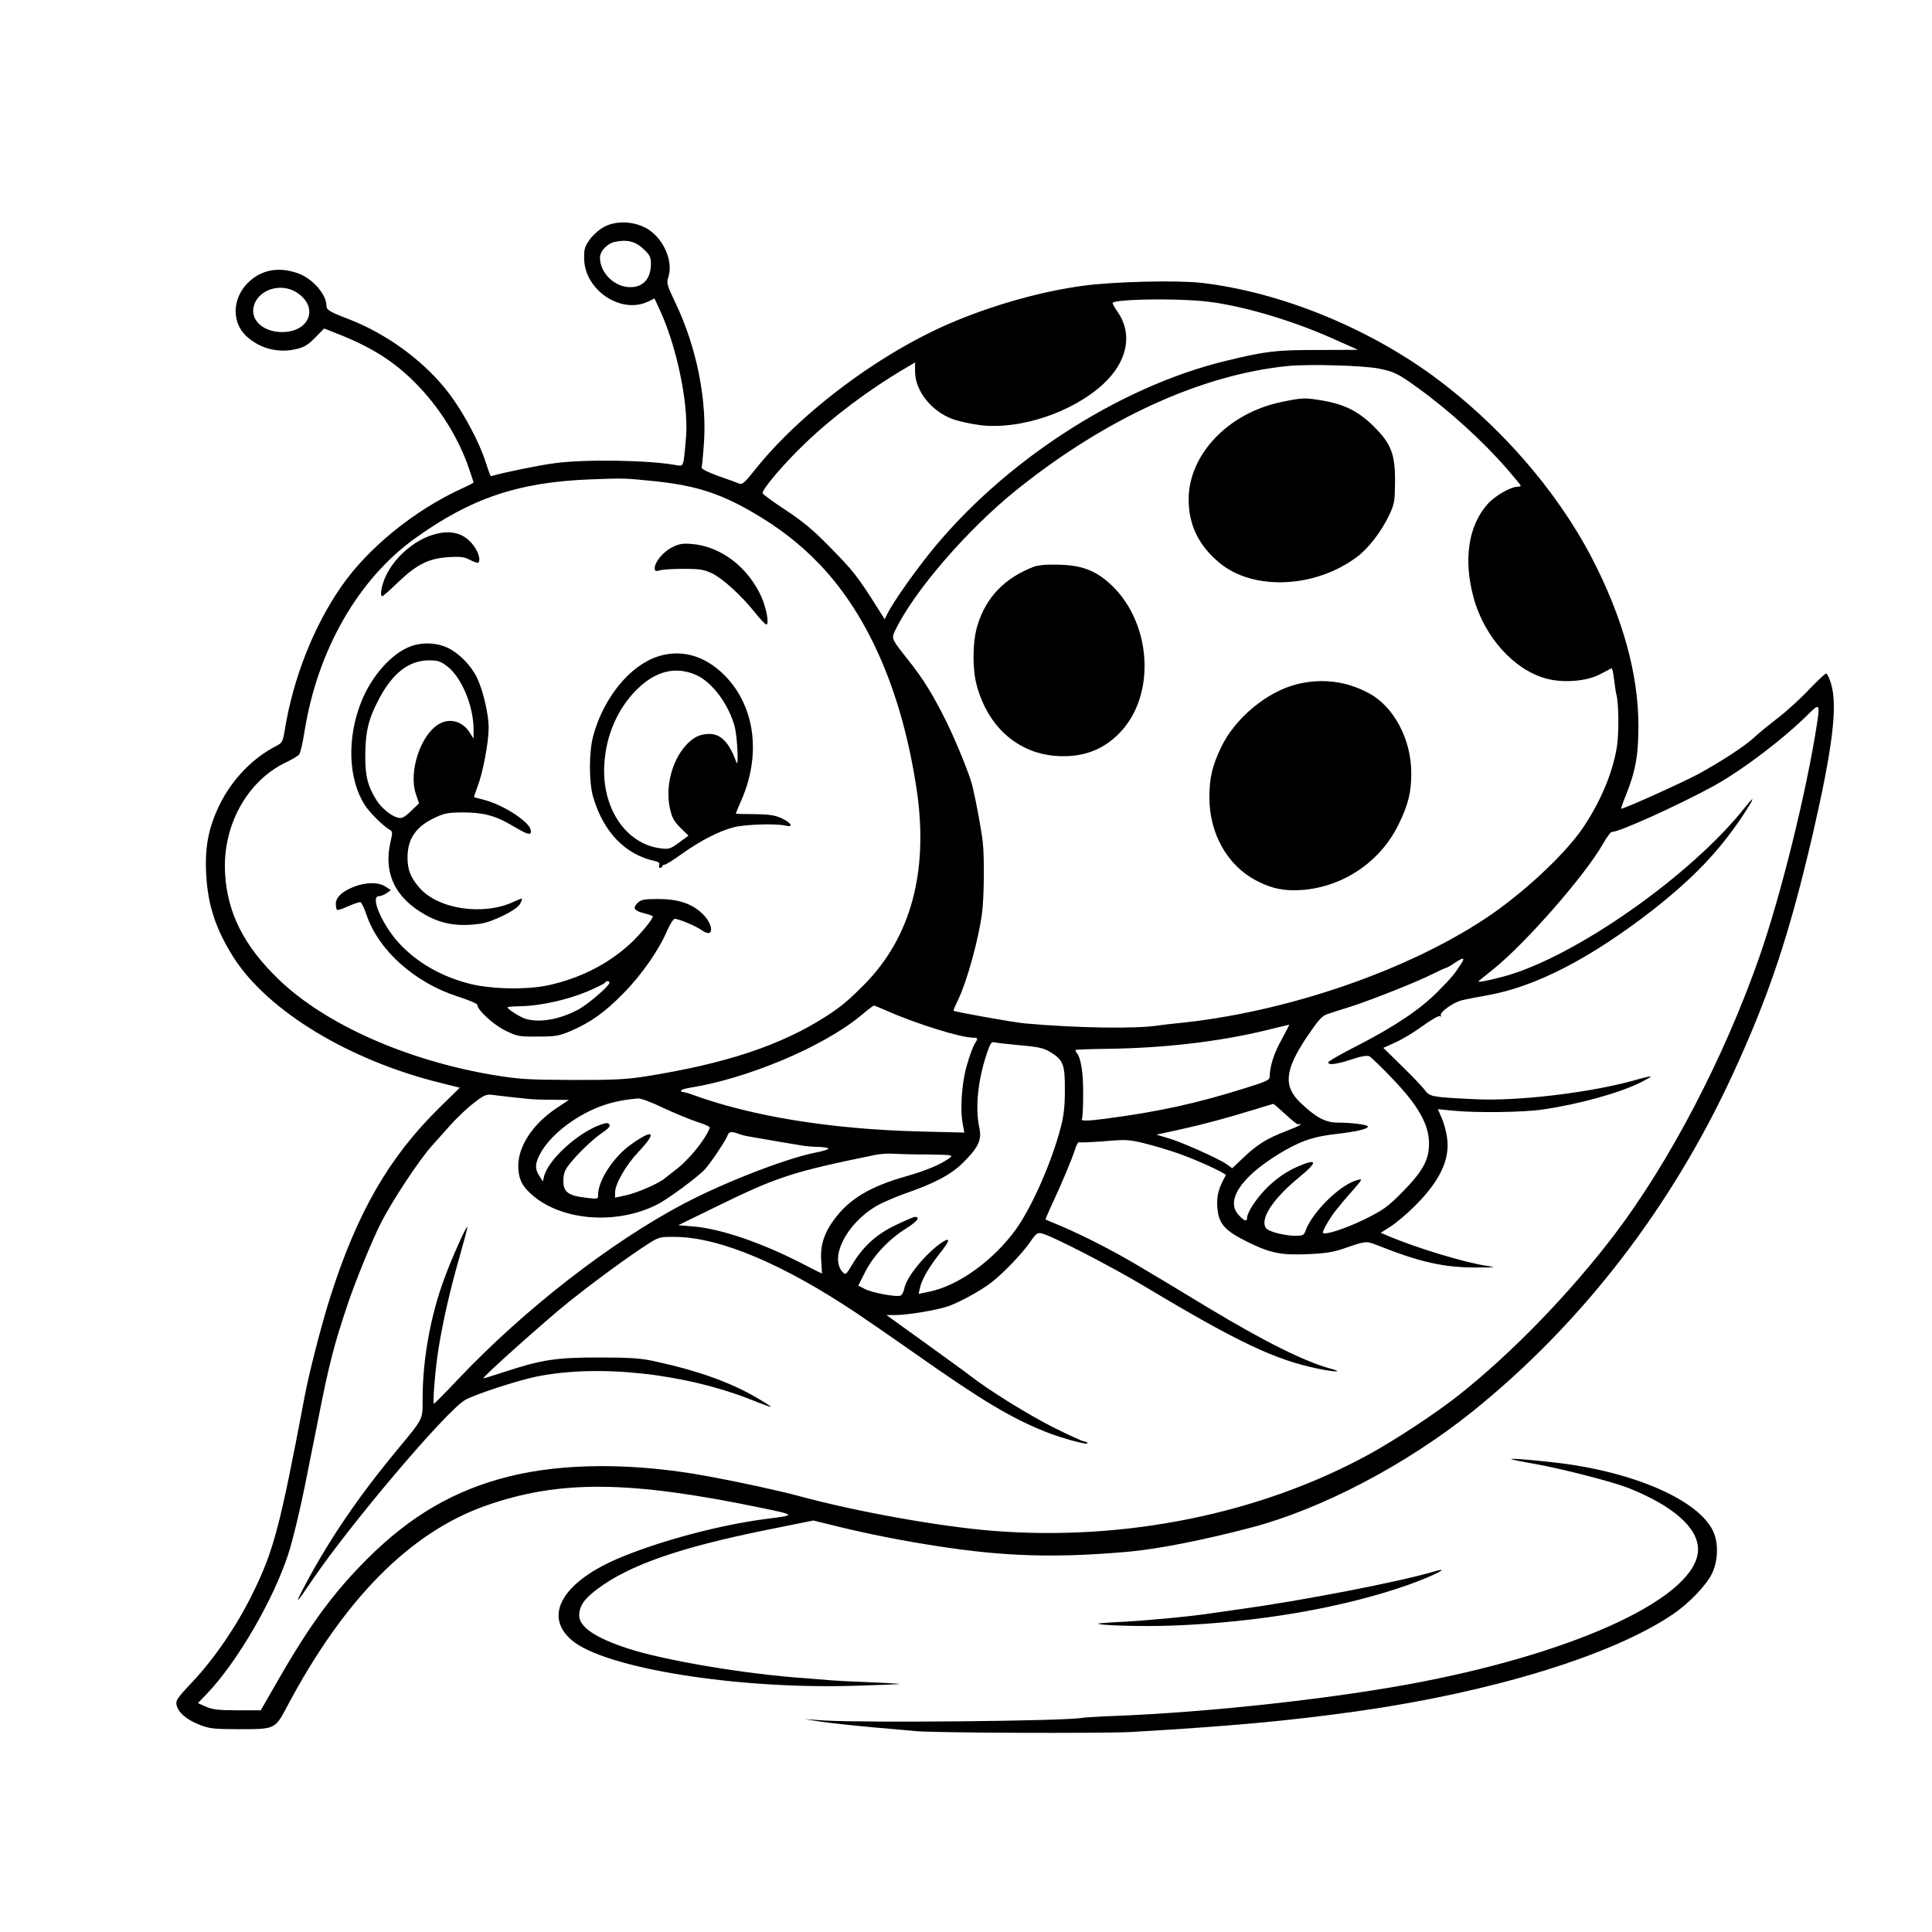 <?xml version="1.0" standalone="no"?>
<!DOCTYPE svg PUBLIC "-//W3C//DTD SVG 20010904//EN"
 "http://www.w3.org/TR/2001/REC-SVG-20010904/DTD/svg10.dtd">
<svg version="1.0" xmlns="http://www.w3.org/2000/svg"
 width="1024pt" height="1024pt" viewBox="0 0 1024 1024"
 preserveAspectRatio="xMidYMid meet">
<g transform="translate(0,1024) scale(0.1,-0.1)"
fill="#000000" stroke="none">
<path d="M3201 9037 c-24 -12 -57 -42 -75 -66 -26 -37 -31 -51 -30 -100 1
-169 198 -300 342 -228 l31 15 24 -52 c90 -189 155 -492 144 -671 -4 -55 -10
-115 -13 -133 -7 -32 -8 -33 -42 -27 -141 26 -478 32 -642 10 -85 -11 -274
-50 -338 -69 -2 -1 -14 31 -26 69 -39 123 -134 296 -220 400 -125 152 -309
285 -499 360 -112 43 -127 52 -127 76 0 58 -72 141 -147 169 -105 39 -200 21
-271 -51 -82 -84 -84 -208 -6 -281 72 -66 169 -91 265 -68 42 10 63 23 100 61
l47 48 53 -21 c190 -73 313 -149 430 -267 127 -128 229 -290 285 -455 13 -38
24 -71 24 -73 0 -2 -26 -16 -57 -30 -254 -115 -502 -316 -645 -523 -146 -211
-254 -485 -298 -756 -11 -66 -13 -71 -48 -89 -123 -63 -232 -176 -298 -310
-59 -122 -79 -224 -71 -370 9 -165 51 -290 144 -438 182 -286 616 -549 1104
-668 l96 -24 -107 -105 c-268 -263 -437 -556 -580 -1006 -45 -141 -110 -393
-134 -519 -133 -703 -165 -824 -279 -1055 -82 -167 -201 -341 -314 -461 -83
-88 -93 -102 -87 -126 8 -39 52 -77 120 -104 53 -21 75 -24 214 -24 187 0 188
0 250 117 302 571 652 925 1053 1067 392 138 762 135 1472 -13 173 -36 173
-37 20 -56 -242 -31 -550 -112 -769 -202 -311 -127 -420 -309 -266 -441 173
-148 872 -261 1497 -242 134 4 243 8 241 10 -2 1 -75 5 -163 9 -88 3 -178 8
-200 10 -22 2 -83 7 -135 11 -314 21 -746 94 -940 157 -173 56 -260 115 -260
175 0 50 26 88 95 140 169 127 433 220 898 314 l248 50 126 -31 c168 -41 344
-76 533 -105 360 -56 633 -63 1015 -29 154 14 393 61 648 128 370 97 818 332
1167 611 581 466 1057 1082 1384 1791 195 423 301 743 426 1281 103 449 130
668 96 786 -9 31 -21 57 -27 57 -6 0 -47 -39 -92 -86 -45 -48 -120 -116 -167
-152 -47 -36 -103 -82 -125 -103 -48 -44 -176 -128 -298 -194 -87 -46 -399
-187 -404 -181 -2 1 8 30 21 62 54 132 70 219 70 374 1 276 -84 580 -248 895
-187 359 -492 707 -841 963 -360 262 -816 445 -1228 493 -129 14 -456 7 -622
-15 -210 -28 -450 -93 -670 -183 -392 -159 -835 -488 -1084 -806 -40 -51 -58
-66 -70 -61 -9 4 -59 22 -111 40 -60 22 -94 39 -91 47 2 6 7 57 11 112 20 239
-37 525 -151 762 -44 92 -47 105 -37 133 30 88 -30 217 -123 264 -70 35 -157
36 -218 3z m210 -117 c33 -31 39 -43 39 -78 0 -79 -41 -125 -111 -124 -83 1
-159 76 -159 157 0 34 39 75 79 83 65 14 110 2 152 -38z m-1834 -233 c114 -78
63 -207 -82 -207 -94 0 -163 57 -152 127 16 96 145 141 234 80z m4788 -42
c182 -15 461 -94 691 -196 77 -34 140 -62 141 -63 1 0 -94 -1 -210 -1 -226 0
-276 -6 -487 -57 -573 -138 -1191 -540 -1579 -1028 -86 -108 -185 -250 -215
-308 l-17 -34 -31 49 c-114 181 -133 205 -268 342 -77 79 -137 129 -225 187
-66 43 -121 84 -123 89 -5 19 111 156 225 265 147 141 338 285 536 401 l47 28
0 -47 c0 -102 84 -209 196 -252 32 -12 99 -27 147 -33 210 -27 492 67 655 218
127 118 157 262 77 380 -14 20 -27 42 -28 48 -3 20 289 27 468 12z m940 -358
c82 -16 104 -26 210 -103 164 -118 346 -283 474 -431 39 -45 71 -84 71 -87 0
-3 -8 -6 -17 -6 -36 0 -119 -48 -157 -90 -104 -115 -131 -298 -75 -500 57
-207 215 -382 386 -427 90 -24 213 -14 283 23 30 16 58 30 61 32 4 2 10 -25
14 -60 4 -35 10 -72 13 -83 12 -47 13 -204 2 -273 -22 -135 -83 -283 -175
-422 -89 -135 -294 -329 -485 -463 -426 -295 -1093 -526 -1685 -582 -33 -3
-71 -8 -85 -10 -112 -19 -438 -14 -710 11 -57 5 -370 61 -376 67 -2 1 10 29
26 62 47 99 107 319 125 455 11 86 13 295 4 375 -7 64 -33 205 -54 295 -12 55
-85 235 -139 345 -71 143 -121 224 -200 324 -91 114 -92 116 -72 158 99 208
384 538 646 748 470 377 977 609 1435 655 111 11 396 3 480 -13z m-3840 -597
c215 -22 344 -62 517 -161 147 -85 259 -172 365 -283 262 -276 438 -689 513
-1201 61 -425 -32 -771 -276 -1020 -84 -85 -124 -119 -201 -169 -243 -157
-539 -255 -973 -323 -91 -14 -170 -18 -380 -17 -237 1 -281 4 -420 27 -458 78
-887 269 -1132 505 -184 177 -273 352 -285 562 -15 250 114 487 318 587 36 17
70 37 75 45 6 7 19 62 28 121 69 432 285 809 589 1026 295 211 544 295 922
310 186 7 181 7 340 -9z m6165 -1289 c-55 -357 -191 -907 -305 -1233 -185
-530 -476 -1088 -769 -1473 -236 -310 -544 -628 -826 -851 -119 -94 -333 -235
-475 -313 -575 -314 -1288 -460 -1990 -405 -280 22 -722 101 -1028 184 -103
28 -319 75 -482 105 -394 73 -767 72 -1059 -1 -286 -72 -518 -206 -747 -434
-178 -177 -305 -349 -472 -640 l-95 -165 -124 0 c-101 0 -132 4 -166 19 l-43
19 49 51 c157 164 349 492 429 736 23 69 62 231 88 360 26 129 58 289 71 355
58 296 85 398 156 610 41 122 129 338 175 429 60 119 209 345 275 416 13 14
54 60 91 102 37 42 96 98 130 123 59 45 63 47 112 40 48 -6 83 -10 170 -19 22
-3 80 -5 130 -5 l90 -1 -66 -44 c-124 -83 -201 -199 -202 -303 0 -66 16 -104
65 -149 154 -143 449 -170 670 -59 55 27 217 147 254 187 31 34 111 154 119
177 7 23 21 26 58 12 13 -5 37 -12 53 -14 71 -13 272 -47 299 -51 17 -2 51 -5
78 -5 26 -1 47 -5 47 -9 0 -5 -30 -14 -67 -21 -155 -30 -484 -158 -699 -271
-388 -205 -841 -557 -1190 -924 -71 -75 -131 -136 -134 -136 -8 0 7 187 25
296 23 142 60 306 111 483 24 85 43 156 41 158 -6 5 -80 -160 -121 -271 -73
-195 -116 -429 -116 -639 0 -114 7 -100 -135 -272 -204 -246 -359 -473 -490
-720 -57 -108 -49 -102 40 30 202 297 705 891 809 954 43 27 284 106 381 125
333 67 793 16 1152 -129 47 -19 88 -33 89 -32 2 2 -31 23 -74 48 -143 84 -319
146 -552 196 -66 14 -130 18 -285 18 -228 0 -303 -12 -494 -74 -64 -21 -117
-38 -119 -36 -6 5 326 303 451 403 144 115 327 249 427 312 52 33 59 35 140
34 235 -2 572 -144 963 -406 51 -34 180 -123 287 -198 373 -263 527 -355 714
-430 86 -34 228 -72 220 -59 -3 5 -11 9 -18 9 -7 0 -80 33 -162 74 -131 66
-342 196 -444 276 -19 15 -127 93 -239 174 l-203 146 48 0 c64 0 215 25 278
46 59 20 171 81 230 126 62 48 167 157 206 215 30 44 39 51 60 46 52 -11 372
-176 560 -289 479 -287 680 -382 904 -428 92 -19 140 -20 71 -1 -138 37 -353
144 -650 323 -397 240 -443 267 -570 333 -71 37 -166 82 -210 100 -44 18 -81
34 -83 35 -2 1 12 33 29 70 60 129 109 246 129 307 6 20 15 35 19 33 4 -3 64
0 133 5 117 10 132 9 214 -11 49 -12 125 -35 169 -50 93 -31 267 -110 262
-119 -38 -69 -49 -108 -45 -167 6 -89 36 -125 159 -186 124 -61 180 -72 327
-65 91 4 133 11 192 32 110 38 111 38 170 15 220 -88 350 -118 518 -118 107 0
118 1 67 8 -112 15 -377 95 -527 159 l-40 17 54 34 c29 19 85 66 124 105 135
133 190 249 174 363 -4 33 -17 81 -29 107 l-20 46 82 -8 c121 -12 369 -9 472
6 193 28 410 88 523 145 28 14 52 28 52 30 0 3 -39 -6 -87 -20 -237 -66 -622
-112 -848 -100 -229 11 -237 13 -264 49 -13 18 -68 75 -122 128 l-97 95 62 28
c35 15 100 54 145 87 45 33 87 57 93 53 6 -4 8 -3 5 3 -10 16 67 72 115 82 24
6 84 17 133 26 255 45 548 197 878 454 213 168 346 307 471 493 65 99 73 121
16 50 -287 -364 -908 -798 -1281 -898 -86 -23 -142 -33 -132 -24 4 3 42 34 83
67 172 140 485 498 577 662 19 33 39 61 45 61 40 0 350 140 539 243 153 84
378 255 509 387 53 53 57 47 40 -59z m-1885 -1268 c-37 -57 -46 -69 -122 -146
-95 -97 -230 -187 -432 -291 -83 -42 -151 -81 -151 -87 0 -16 44 -10 124 16
55 18 82 22 95 16 10 -6 65 -59 123 -120 135 -141 192 -241 192 -341 1 -87
-33 -149 -144 -261 -75 -76 -99 -93 -200 -143 -97 -47 -206 -83 -218 -71 -6 6
36 80 70 122 18 23 58 70 88 104 52 59 53 62 26 55 -90 -22 -239 -168 -276
-268 -9 -26 -14 -28 -62 -28 -29 1 -75 9 -103 18 -42 14 -50 21 -53 45 -6 55
65 150 185 248 101 83 96 102 -13 54 -91 -40 -176 -114 -235 -204 -16 -25 -29
-53 -29 -63 0 -25 -12 -22 -43 10 -73 76 6 199 208 324 113 69 183 94 310 108
104 12 165 26 165 39 0 10 -85 21 -161 21 -64 0 -116 28 -198 107 -90 87 -81
172 35 346 64 94 81 113 112 123 20 7 75 24 122 39 107 34 356 133 436 174 34
17 65 31 68 31 4 0 24 11 44 25 48 32 59 32 37 -2z m-3048 -249 c152 -68 394
-144 461 -144 26 0 27 -3 8 -33 -8 -12 -27 -62 -41 -112 -28 -95 -38 -239 -21
-319 l7 -39 -238 6 c-469 12 -889 80 -1203 195 -25 9 -48 15 -52 14 -5 -1 -8
2 -8 7 0 5 19 11 43 15 310 49 713 219 912 385 33 28 63 51 67 51 4 0 33 -12
65 -26z m2098 -150 c-41 -72 -65 -145 -65 -198 0 -20 -13 -27 -132 -64 -262
-82 -460 -125 -743 -162 -90 -12 -128 -12 -121 -1 4 5 7 63 7 128 1 113 -11
193 -33 221 -6 7 -9 14 -7 17 2 2 78 5 169 6 302 4 590 38 835 97 66 16 123
30 127 31 3 0 -14 -33 -37 -75z m-1390 -34 c103 -9 127 -15 165 -38 66 -41 75
-66 74 -202 0 -86 -6 -137 -23 -200 -49 -185 -151 -415 -235 -534 -119 -165
-303 -299 -459 -332 l-58 -12 7 32 c9 44 48 110 106 184 53 66 57 87 12 58
-83 -55 -189 -183 -200 -242 -4 -20 -13 -38 -21 -41 -22 -9 -151 15 -189 35
l-35 18 36 71 c43 86 125 174 218 232 60 38 77 61 45 61 -6 0 -52 -20 -102
-44 -102 -49 -171 -112 -229 -208 -33 -56 -35 -57 -52 -39 -68 76 20 252 175
346 30 18 101 49 157 69 159 55 245 101 309 165 80 80 98 119 85 182 -23 107
-9 251 40 397 16 49 25 62 37 58 10 -3 71 -10 137 -16z m-1890 -332 c60 -28
141 -61 179 -74 39 -12 70 -26 68 -31 -22 -62 -113 -174 -187 -228 -22 -17
-45 -35 -51 -40 -25 -24 -143 -76 -201 -89 l-63 -14 0 27 c0 46 57 145 125
217 100 106 80 124 -42 37 -92 -66 -173 -190 -173 -266 0 -23 -1 -23 -67 -15
-92 11 -118 31 -117 90 0 32 7 55 25 78 40 55 131 143 181 176 31 21 44 35 38
43 -6 11 -15 11 -46 0 -119 -41 -278 -185 -300 -273 l-7 -28 -18 29 c-24 36
-24 64 2 114 31 61 95 126 176 180 111 72 207 105 344 117 15 1 73 -20 134
-50z m3297 -33 c32 -30 62 -54 66 -54 34 5 13 -7 -58 -35 -104 -39 -158 -73
-232 -144 l-57 -54 -29 21 c-42 30 -246 121 -315 140 l-58 17 128 28 c123 27
238 58 408 110 44 14 82 25 84 25 2 1 30 -24 63 -54z m-1892 -214 c124 -2 133
-3 115 -17 -44 -34 -124 -68 -237 -100 -188 -54 -297 -119 -377 -228 -54 -73
-75 -140 -68 -222 2 -35 4 -64 3 -64 -1 0 -47 23 -101 51 -215 111 -431 185
-575 198 l-85 7 190 93 c335 164 407 188 855 280 25 5 68 8 95 6 28 -2 111 -4
185 -4z"/>
<path d="M6790 8109 c-281 -59 -489 -278 -490 -515 0 -137 54 -248 167 -340
179 -146 506 -131 726 35 61 45 130 136 170 221 28 59 30 74 31 175 1 147 -20
203 -113 295 -79 78 -152 116 -266 136 -100 17 -108 17 -225 -7z"/>
<path d="M5479 7236 c-154 -59 -253 -162 -298 -310 -26 -83 -28 -224 -6 -311
64 -250 254 -397 493 -382 103 6 189 45 262 118 204 204 175 605 -58 805 -74
63 -144 88 -257 91 -66 2 -112 -2 -136 -11z"/>
<path d="M6876 6614 c-160 -39 -330 -180 -404 -335 -47 -99 -62 -162 -62 -266
0 -191 95 -360 248 -440 81 -43 150 -57 244 -50 220 17 417 152 512 350 51
105 66 168 66 270 0 179 -93 354 -227 424 -118 63 -246 79 -377 47z"/>
<path d="M2293 7405 c-101 -31 -203 -121 -248 -218 -23 -49 -33 -107 -19 -107
4 0 43 34 86 76 99 94 160 124 266 131 63 4 84 1 114 -15 21 -11 40 -17 43
-14 13 13 3 52 -24 89 -49 68 -123 88 -218 58z"/>
<path d="M3560 7338 c-46 -24 -90 -77 -90 -110 0 -15 5 -17 28 -11 15 5 72 8
127 8 85 0 107 -4 149 -24 58 -28 157 -119 227 -207 28 -35 55 -64 61 -64 16
0 0 87 -26 146 -72 159 -216 269 -371 281 -49 4 -68 0 -105 -19z"/>
<path d="M2176 6814 c-99 -36 -206 -156 -260 -291 -78 -192 -71 -411 17 -549
24 -39 98 -112 131 -131 17 -9 17 -15 7 -59 -41 -172 23 -305 189 -396 87 -47
169 -60 286 -44 67 10 195 74 211 106 7 13 11 26 9 27 -1 2 -20 -6 -42 -16
-160 -76 -402 -41 -501 74 -47 54 -63 94 -63 160 0 101 46 166 149 213 47 22
71 26 146 26 108 0 175 -18 267 -74 79 -47 99 -51 90 -16 -13 46 -151 133
-248 157 -27 7 -50 13 -51 14 -2 0 7 26 18 56 29 74 59 236 59 313 0 70 -30
198 -61 262 -30 64 -93 129 -151 158 -60 30 -138 34 -202 10z m195 -106 c76
-59 139 -210 139 -335 l0 -48 -21 33 c-39 61 -107 78 -165 43 -96 -59 -159
-252 -120 -369 l17 -50 -43 -41 c-34 -33 -48 -40 -68 -35 -36 8 -87 50 -114
92 -48 77 -61 130 -60 242 1 121 17 190 71 292 72 139 159 207 265 208 49 0
62 -4 99 -32z"/>
<path d="M3485 6760 c-148 -49 -287 -220 -341 -421 -23 -87 -23 -245 0 -324
55 -186 170 -305 328 -339 19 -4 26 -11 22 -21 -4 -8 -1 -15 5 -15 6 0 11 4
11 8 0 5 6 9 13 9 6 0 48 26 92 58 97 69 195 120 273 140 58 16 228 21 276 9
44 -11 30 15 -21 39 -38 17 -68 21 -145 22 -54 0 -98 1 -98 3 0 2 13 34 30 72
106 243 71 500 -91 662 -104 104 -230 139 -354 98z m208 -99 c84 -39 171 -157
202 -276 13 -53 21 -221 8 -185 -38 105 -82 150 -144 150 -50 0 -87 -19 -126
-63 -73 -83 -106 -217 -83 -328 11 -52 21 -71 56 -106 l43 -42 -50 -37 c-47
-34 -53 -36 -101 -30 -183 25 -309 215 -295 445 9 154 70 294 171 395 101 101
209 127 319 77z"/>
<path d="M1876 5540 c-62 -24 -96 -56 -96 -90 0 -15 3 -29 6 -32 3 -4 30 5 60
19 30 13 59 23 65 21 6 -2 20 -33 32 -68 64 -188 256 -359 484 -432 57 -18
103 -38 103 -44 0 -27 85 -105 148 -136 63 -31 73 -33 172 -32 94 0 113 3 176
30 104 45 179 98 276 197 96 96 190 231 233 332 16 36 34 65 41 65 22 0 115
-39 146 -62 64 -45 62 33 -2 92 -56 52 -127 75 -232 75 -76 0 -90 -3 -109 -21
-27 -28 -19 -41 37 -55 24 -6 44 -13 44 -16 0 -16 -71 -101 -125 -150 -118
-106 -262 -178 -428 -215 -120 -26 -322 -21 -437 13 -145 41 -263 111 -355
210 -89 97 -155 249 -107 249 10 0 28 7 41 16 l23 16 -29 19 c-36 24 -103 24
-167 -1z m1354 -509 c0 -17 -117 -117 -167 -143 -112 -59 -233 -74 -301 -38
-39 20 -72 44 -72 51 0 3 33 5 73 6 103 2 249 35 350 78 48 21 90 41 93 46 7
12 24 12 24 0z"/>
<path d="M8010 2506 c3 -2 59 -14 125 -25 149 -27 406 -93 494 -127 237 -94
370 -210 371 -325 1 -244 -607 -536 -1465 -703 -441 -86 -1114 -161 -1630
-181 -82 -3 -159 -8 -170 -10 -84 -17 -1140 -27 -1365 -14 l-105 7 90 -14 c50
-7 171 -20 270 -29 99 -8 200 -18 225 -20 86 -10 996 -13 1145 -5 531 31 837
59 1199 110 714 101 1350 296 1671 513 88 59 181 157 210 219 32 69 34 163 4
224 -80 167 -430 317 -844 363 -142 16 -230 22 -225 17z"/>
<path d="M7595 1909 c-184 -54 -695 -153 -1030 -199 -44 -6 -107 -15 -140 -20
-100 -16 -342 -39 -475 -46 -69 -3 -126 -8 -128 -9 -11 -10 241 -17 391 -11
458 17 908 95 1251 216 142 51 238 101 131 69z"/>
</g>
</svg>
